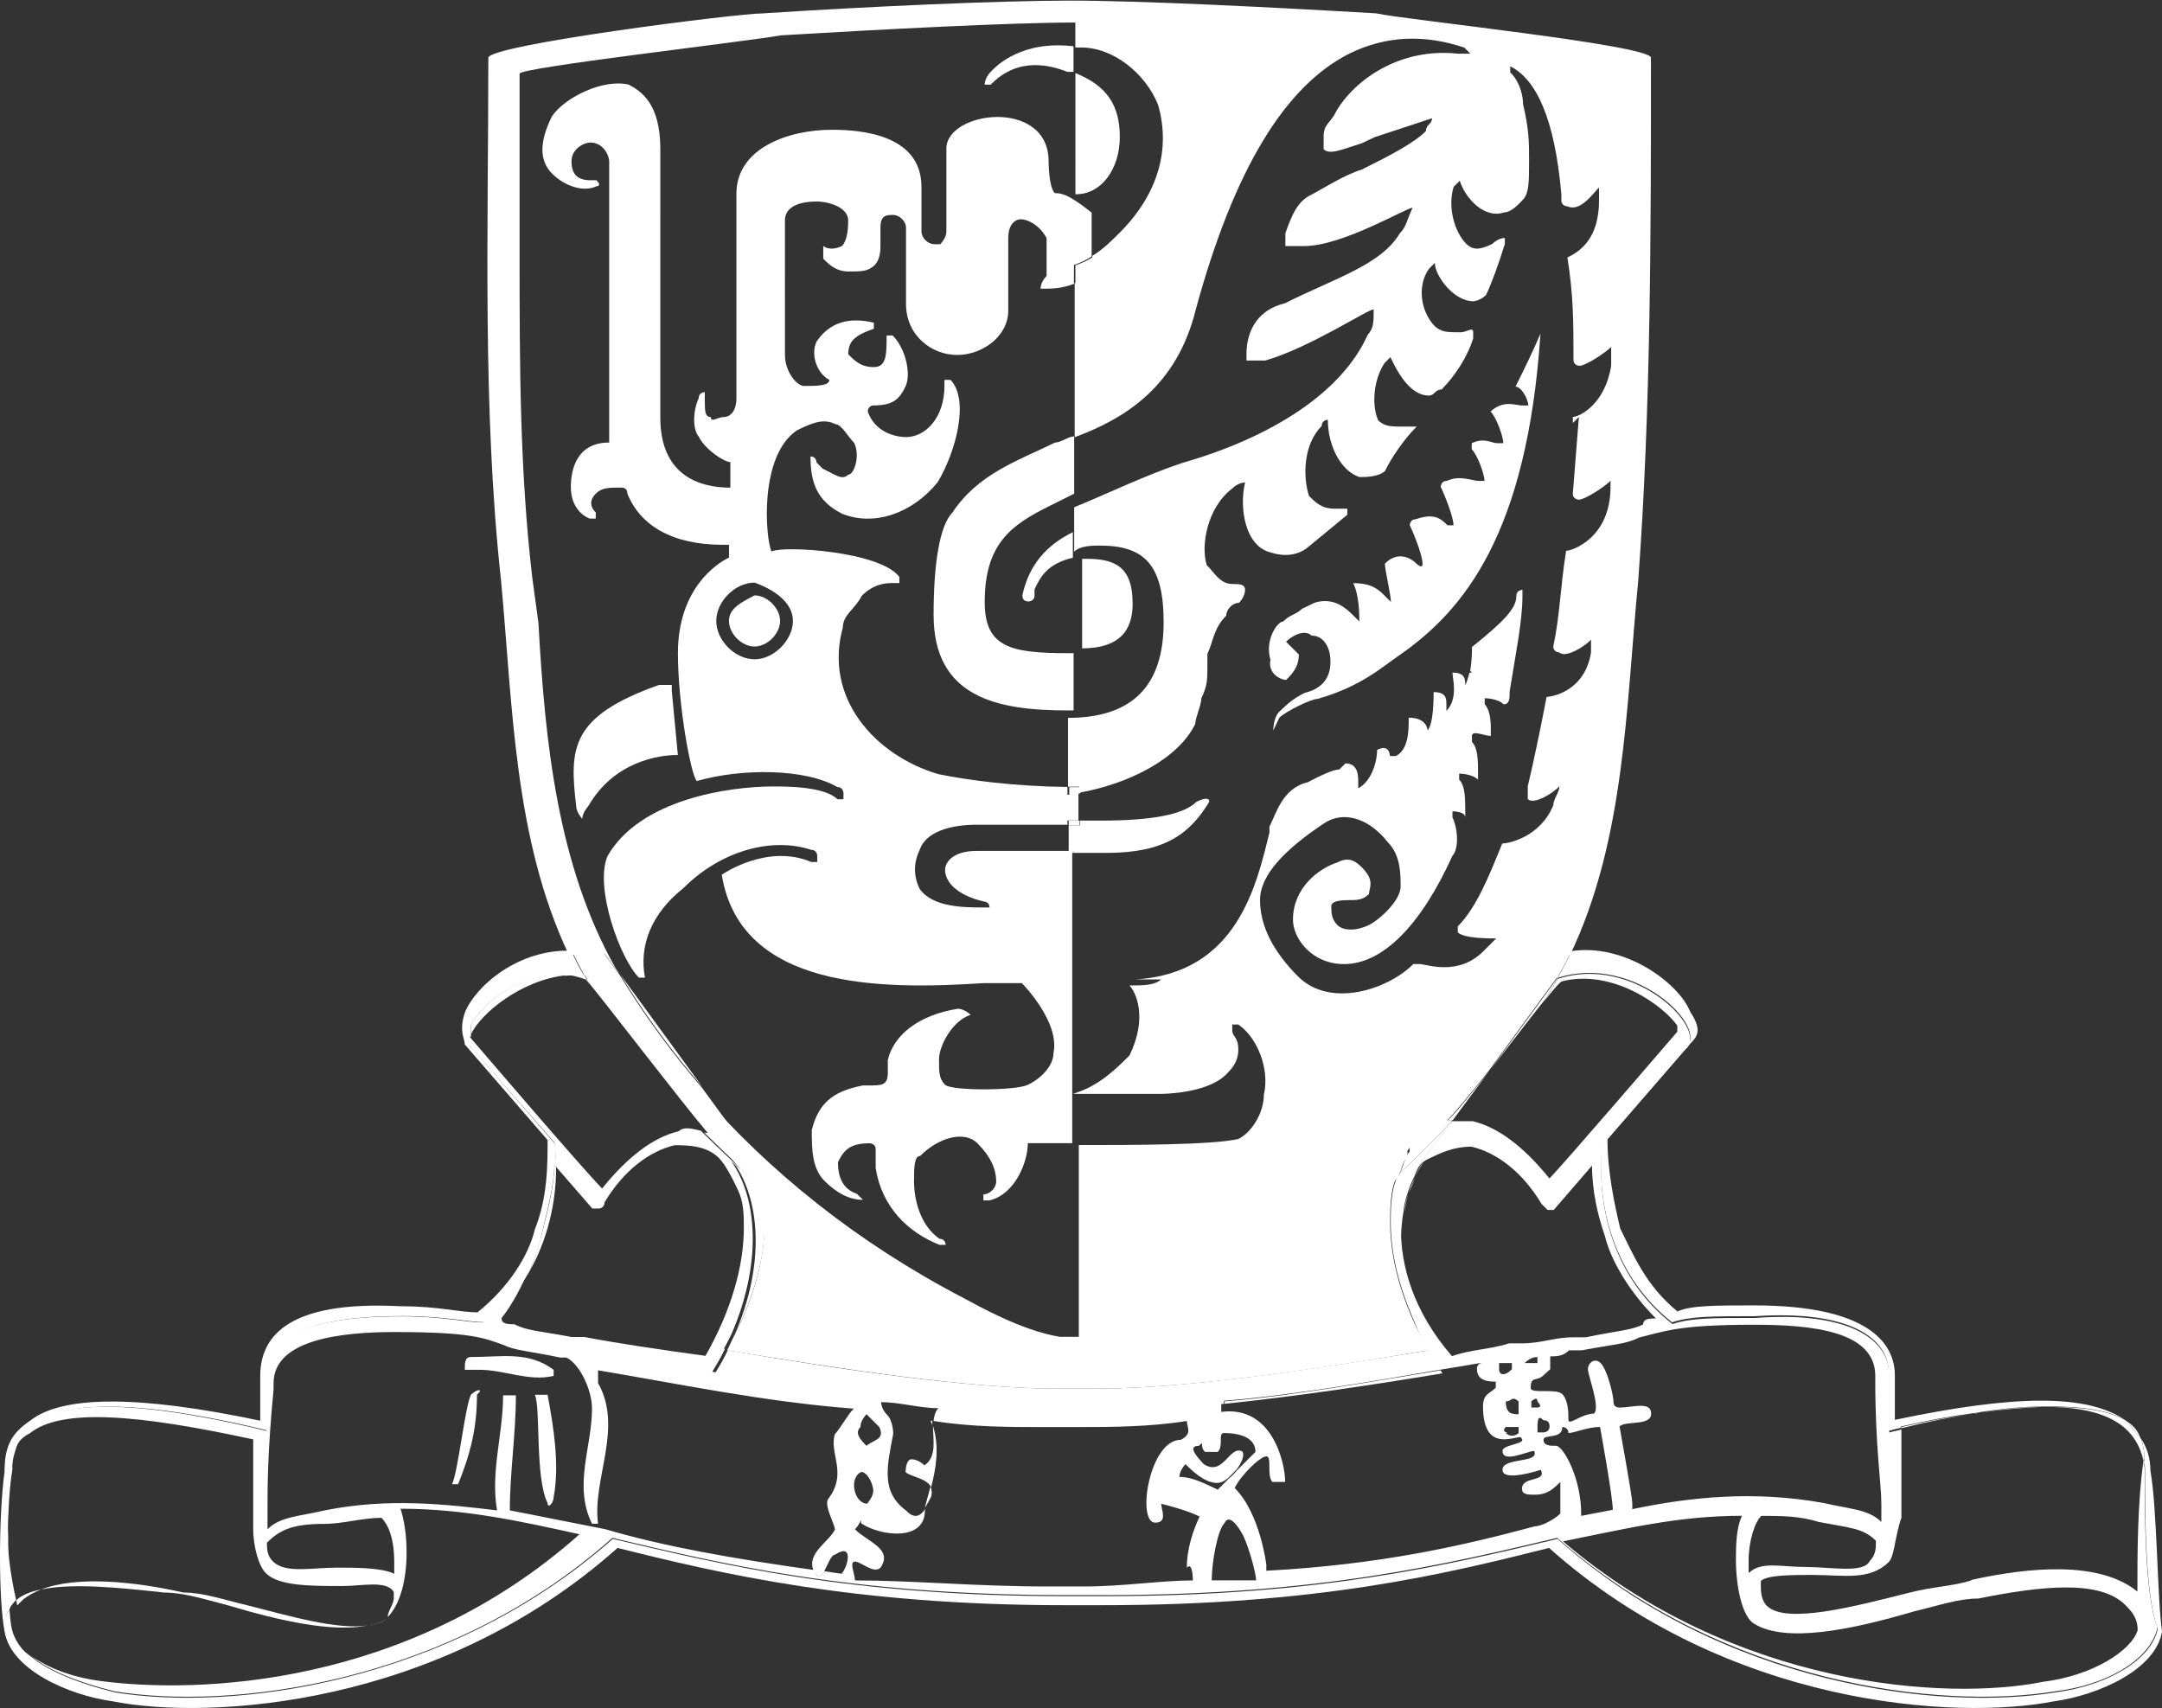 <?xml version="1.0" encoding="UTF-8"?>
<svg id="Layer_2" data-name="Layer 2" xmlns="http://www.w3.org/2000/svg" viewBox="0 0 299.43 236.57">
  <rect x="0" y="0" width="299.43" height="236.57" fill="#333333" stroke="none"/>
  <defs>
    <style>
      .cls-1 {
        fill: #fff;
      }
    </style>
  </defs>
  <g id="background">
    <g>
      <path class="cls-1" d="M194.47,167.87c.17-.93,.34-1.77,.59-2.61-.34,.93-.51,1.77-.59,2.61Z"/>
      <path class="cls-1" d="M169.59,194.42c9.86-1.01,20.49-2.61,30.18-4.22-.08-.17-.17-.25-.25-.42-9.86,1.6-20.49,3.54-29.93,4.3v.34Z"/>
      <path class="cls-1" d="M197.16,161.04l-.34,.34c-.34,.51-.59,1.01-.84,1.6,.34-.67,.67-1.35,1.18-1.94Z"/>
      <path class="cls-1" d="M1.64,225.62c-.17-.76-.25-1.69-.34-2.78-.34,.59-.67,1.26-.67,2.19,.42,1.6,1.69,3.12,3.54,4.47-1.26-1.1-2.19-2.45-2.53-3.88Z"/>
      <path class="cls-1" d="M78.37,135.07c-6.07-.59-11.55,3.79-13.15,6.83v1.35c1.35-2.87,6.91-7.5,13.15-8.18Z"/>
      <path class="cls-1" d="M77.02,161.71l-.25-.34c0,2.61-.84,6.15-1.77,9.7-.42,1.6-.93,3.29-1.69,5.06,2.53-4.47,3.71-9.53,3.71-14.42Z"/>
      <path class="cls-1" d="M1.98,201.08c-.25,.76-.42,1.69-.42,2.7-.51,2.36-.67,5.56-.51,9.11,.08-3.46,.25-6.91,.67-9.44-.08-.76,0-1.6,.25-2.36Z"/>
      <path class="cls-1" d="M263.35,197.63v.17c3.71-.93,7.08-1.6,10.03-2.02-3.12,.42-6.41,1.01-10.03,1.85Z"/>
      <path class="cls-1" d="M101.72,184.9c-.34,.67-.67,1.43-1.01,2.11,15.85,2.61,33.47,5.31,45.87,5.31h5.23c12.39,0,30.1-2.61,46.03-5.31-3.54-6.15-5.31-12.39-5.31-17.71,0-1.77,0-4.38,.84-6.15,.17-.17,.34-.42,.42-.59-8.77,8.01-18.72,14.59-29.51,19.98-3.54,1.77-14.16,5.31-15.93,5.31s-12.39-3.54-15.93-5.31c-9.7-5.31-18.89-11.3-27.06-18.21,.42,1.69,.51,3.63,.51,5.06,.08,4.64-1.35,10.03-4.13,15.51Z"/>
      <path class="cls-1" d="M273.97,195.6c.08,0,.17,0,.34-.08-.08,.08-.17,.08-.34,.08Z"/>
      <path class="cls-1" d="M282.99,194.85c9.7-.08,12.98,3.29,13.91,7.59,0-.17,0-.25,.08-.42,0-1.01-.17-1.94-.42-2.7-.67-.93-1.43-1.77-2.19-2.61-2.28-1.35-6.07-1.94-11.38-1.85Z"/>
      <path class="cls-1" d="M200.54,155.13h.67l5.06-6.83c-2.36,2.95-4.47,5.65-5.73,6.83Z"/>
      <path class="cls-1" d="M167.74,110.79c.17-.17,.25-.34,0,0h0Z"/>
      <path class="cls-1" d="M148.01,114.33v3.54h.67v.25h4.64c7.93,0,11.47-2.61,14.16-7.08q0-.84-1.77,0c-1.77,1.77-6.15,2.61-13.24,2.61h-2.87v.67h-1.6Z"/>
      <path class="cls-1" d="M204.67,92.41l-.25-.25c0,.08,0,.17-.08,.25h.34Z"/>
      <path class="cls-1" d="M155.09,18.97c0-4.38-1.77-7.08-6.15-8.85V26.9c3.54,.08,6.15-3.46,6.15-7.93Z"/>
      <path class="cls-1" d="M156.86,83.55c0-4.38-1.77-6.15-6.15-6.15h-.84v12.39c6.15,0,7-3.54,7-6.24Z"/>
      <path class="cls-1" d="M178.11,94.18c.84-.84,1.77-1.77,1.77-3.54-.84-.84-1.77-1.77-1.77-1.77,.84-.84,2.61-1.77,3.54-.84,1.77,0,2.61,1.77,2.61,3.54,0,.84,0,3.54-3.54,4.38-1.77,.84-2.61,1.77-3.54,2.61-.84,.84-.84,2.61-.84,2.61l.84-1.77c.84-.84,4.38-2.61,5.31-2.61,6.15-1.77,8.85-4.38,11.47-6.15,8.77-6.15,17.54-16.69,19.39-44.43-.93,2.19-2.19,4.81-3.46,7.34,.84,0,1.77,1.77,1.77,2.61h-.84c-.84,0-2.61-.84-4.38,.84,.84,.84,1.77,3.54,1.77,4.38h-.84c-.84,0-1.77-.84-3.54,0v.84c.84,.84,1.77,3.54,1.77,4.38h-.84c-.84,0-2.61-.84-4.38,0-.84,0-.84,.84-.84,.84,.84,1.77,1.77,4.38,1.77,5.31h-.84c-.84-.84-1.77-1.77-4.38-.84-.84,0-.84,.84-.84,.84,.84,1.77,1.77,4.38,1.77,5.31,0,.84-.84,0-.84,0-.84-.84-2.61-1.77-4.38,0,0,.84,.84,4.38,.84,5.31l-.84-.84c-.84-.84-1.77-1.77-4.38-1.77,.84,1.77,.84,4.38,.84,5.31l-.84-.84c-.84-.84-2.61-2.61-5.31-1.77l-1.77,.84c-.84,.84-1.77,.84-2.61,1.77-.84,0-2.61,2.61-1.77,5.31-.42,1.85,1.35,2.78,2.19,2.78Z"/>
      <path class="cls-1" d="M83.76,132.12l2.02,2.78c-.17-.34-.42-.67-.59-.93-7.93-14.16-9.7-30.94-10.62-47.72l-.84-6.15c-1.77-15.01-1.77-30.1-1.77-45.11V10.2c0-.84,30.94-4.38,36.25-5.31,14.16-.84,31.87-1.77,40.72-1.77v3.46h.84c4.38,0,8.85,3.54,10.62,7.93,1.77,6.15,0,12.39-5.31,17.71-1.18,1.18-2.36,2.36-3.79,3.2v2.7c-.76,.42-1.6,.76-2.45,1.1v21.33c7.08-2.61,14.16-7.08,16.78-17.71,5.31-19.48,12.39-30.94,21.25-35.41,5.31-2.61,10.62-2.61,15.93-.84l.84,.84h-1.77c-7.93-.84-14.16,3.54-16.78,7.93-.84,1.77-1.77,1.77-1.77,3.54v1.77c.84,.84,2.61,0,5.31-.84l1.77-.84,7.93-2.61c0,.84-.84,.84-.84,1.77-1.77,1.77-5.31,3.54-8.85,5.31-2.61,.84-5.31,2.61-7.08,3.54-1.77,.84-2.61,2.61-3.54,5.31v1.77h2.61c5.31,0,14.16-5.31,15.01-5.31-.84,1.77-.84,2.61-1.77,3.54-2.61,4.38-8.85,6.15-15.93,9.7-3.54,.84-5.31,3.54-5.31,7.08v.84h2.61c6.15-1.77,14.16-7.08,15.01-7.08,0,1.77,0,2.61-.84,3.54-3.54,7.93-13.24,14.16-25.63,17.71-5.31,1.77-10.62,4.38-15.01,6.15v6.15c.84-.84,2.61-.84,3.54-.84,6.15,0,8.85,2.61,8.85,10.62,0,8.85-4.38,13.24-13.24,13.24v9.53h1.52v.84c6.66-1.18,13.66-4.55,16.1-9.53,0-.84,.84-2.61,.84-3.54,.84-1.77,.84-2.61,.84-4.38v-1.77c.84-1.77,.84-3.54,2.61-5.31,0-.84,.84-1.77,1.77-1.77,.84-.84,.84-1.77,.84-1.77,0-.84-.84-.84-1.77-.84-1.77,0-2.61-1.77-3.54-2.61-.84-2.61,0-7.93,3.54-10.62,.84-.84,1.77-.84,1.77-.84-.84,3.54,0,8.85,3.54,9.7,2.61,.84,4.38,0,5.31-.84l5.31-4.38v-.84h-1.77c-1.77,0-2.61-.84-3.54-1.77-.84-2.61-.84-7.08,1.77-9.7,0-.84,.84-.84,.84-.84,0,3.54,1.77,7.08,4.38,7.93,.84,0,2.61,0,3.54-.84,.84-1.77,2.61-4.38,4.38-6.15h-1.77c-1.77,0-2.61,0-3.54-.84-.84-1.77-.84-5.31,.84-7.93l.84-.84c.84,1.77,2.61,5.31,5.31,5.31,.84,0,.84-.84,1.77-.84,1.77-1.77,3.54-4.38,4.38-7.08v-.84c0-.84-.84,0-1.77,0-1.77,0-2.61,0-3.54-.84-1.77-1.77-2.61-5.31-.84-7.93l.84-.84c0,1.77,2.61,5.31,5.31,5.31,0,0,.84,0,1.77-.84,.84-1.77,1.77-4.38,2.61-7.08v-.84q-.84,0-1.77,.84c-1.77,.84-2.61,.84-3.54,0-1.77-1.77-2.61-5.31-1.77-7.93l.84-.84c.84,2.61,3.54,5.31,6.15,4.38,.84,0,1.77-.84,2.61-1.77,.84-.84,.84-2.61,.84-5.31s0-4.38-.84-7.93c0-1.77-.84-3.54-1.77-4.38v-.84c3.54,1.77,6.15,7.08,7.08,17.71v.84c0,.84,.84,.84,.84,.84,1.77,.84,3.54-1.77,4.38-2.61v1.77c0,5.31-2.61,7.08-4.38,7.93,.84,5.31,.84,8.85,.84,14.16,0,.84,.84,.84,.84,.84,.84,0,3.54-1.77,4.38-2.61v2.61c-.84,5.31-4.38,7.08-5.31,7.08v.84l.84-.84-.84,10.62c0,.84,.84,.84,.84,.84,.84,0,3.54-1.77,4.38-2.61v.84c0,7.08-5.31,8.85-6.15,8.85-.84,5.31-.84,8.85-1.77,13.24,0,.84,.84,.84,.84,.84,.84,.84,3.54-.84,4.38-1.77v1.77c-.84,5.31-5.31,6.15-6.15,6.15-.84,4.38-1.77,8.85-2.61,12.39v1.77c.84,.84,3.54-.84,4.38-1.77,0,.84-.84,1.77-.84,2.61-1.77,4.38-6.15,5.31-7.08,5.31-1.77,4.38-3.54,8.85-6.15,11.47v.84c.84,.84,4.38,.84,5.31,.84l-1.77,1.77c-3.54,3.54-7.93,1.77-8.85,1.77h-.84c-3.54,3.54-11.47,6.15-15.93,1.77-3.54-3.54-5.31-7.08-5.31-10.62s3.54-7.08,8.85-10.62c2.61-1.77,6.15-.84,8.85,2.61,1.77,1.77,1.77,4.38,1.77,6.15s-2.61,4.38-4.38,5.31c-1.77,.84-3.54,.84-4.38,0s-.84-1.77-.84-2.61,1.77-.84,2.61-.84,1.77,0,2.61-.84c0-.84,.84-1.77-.84-3.54-.84-.84-1.77-1.77-3.54-.84-2.61,.84-6.15,3.54-6.15,7.93,0,2.61,2.61,6.15,7.08,6.15,5.31,0,10.62-5.31,15.01-15.01,.84-.84,.84-3.54,0-5.31v-.84s1.77,0,1.77,.84v-.84c0-1.77,0-3.54-.84-4.38v-.84s1.77,0,2.61,.84v-.84c0-1.77,0-3.54-.84-4.38v-.84c0-.84,1.77,0,2.61,0v-.84c0-.84,0-2.61-.84-3.54v-.84s1.77,0,2.61,.84c.84,0,.84-.84,.84-1.77,.84-5.31,1.77-9.7,1.77-13.24v-.84s-.84,0-.84,.84c0,1.77-1.77,3.54-6.15,7.08,0,.59,0,1.94-.25,3.29,.08,.08,.25,.25,.25,.25h-.34c-.17,.59-.34,1.26-.59,1.77,0-.84,0-1.77-1.77-1.77,0,.84,.84,3.54-.84,5.31v-.84c0-.84,0-1.77-1.77-1.77,0,.84,0,4.38-.84,5.31,0,0,0-1.77-2.61-1.77,0,1.77,0,4.38-1.77,5.31h-.84s0-1.77-1.77-.84c0,1.77-.84,4.38-2.61,5.31v-.84c0-.84,0-2.61-1.77-2.61l-.84,.84c-.84,0-2.61,.84-4.38,1.77-3.54,.84-4.38,4.38-5.31,6.15v.84c-1.77,7.08-4.38,19.48-18.55,20.32h3.54c-.84,.84-2.61,.84-4.38,.84h0c.84,.84,2.61,4.38,0,9.7-1.69,1.69-4.13,4.13-7.34,5.14-.17,.08-.34,.17-.59,.17h12.39s6.15,0,8.85-2.61c.84-.84,1.77-1.77,1.77-3.54s-.84-1.77-.84-2.61v-.84h.84c2.61,1.77,4.38,6.15,3.54,9.7,0,2.61-1.77,5.31-3.54,6.15-3.54,.84-15.01,.84-22.09,.84v26.56h-2.61c-5.31-.84-11.47-4.38-13.24-5.31-14.92-7.76-27.06-17.62-36.59-28.58l5.99,8.18v.84c.84,.84,1.77,1.77,1.77,3.54,.17,.34,.34,.76,.42,1.1,8.18,6.91,17.37,12.98,27.06,18.21,3.54,1.77,14.16,5.31,15.93,5.31s12.39-3.54,15.93-5.31c10.88-5.4,20.74-11.97,29.51-19.98,.51-.93,.59-2.19,1.35-2.95v-.84l19.48-26.56h.84c.67-.25,1.43-.42,2.19-.51,7.67-16.02,7.76-34.65,9.44-51.77,1.77-23.86,1.77-48.65,1.77-72.51,0-1.77-34.48-5.31-38.02-6.15-14.16-.84-32.71-1.77-42.49-1.77s-28.33,.84-42.49,1.77c-3.54,0-38.02,4.38-38.02,6.15,0,23.86-.84,48.65,1.77,72.51,1.6,17.12,1.77,35.66,9.36,51.68,1.26,.08,2.53,.25,3.79,.59l1.18-.59ZM195.39,27.82h0Z"/>
      <path class="cls-1" d="M149.61,109.86v-.84h-1.52v1.1c.42-.08,1.01-.17,1.52-.25Z"/>
      <path class="cls-1" d="M148.94,39.37c.84-.34,1.69-.67,2.45-1.1v-2.7c-.76,.51-1.52,.84-2.45,1.18v2.61Z"/>
      <path class="cls-1" d="M148.01,117.87v.25h.67v-.25h-.67Z"/>
      <rect class="cls-1" x="148.01" y="113.65" width="1.52" height=".67"/>
      <path class="cls-1" d="M141.6,82.46q0,.84,.84,.84s.84,0,.84-.84v-.84c.84-1.77,1.77-3.54,5.31-4.38v-3.54c-3.46,1.69-6.07,4.38-7,8.77Z"/>
      <path class="cls-1" d="M100.96,86c0,1.77,1.77,3.54,3.54,3.54s3.54-1.77,3.54-3.54-1.77-3.54-3.54-3.54c-1.77,.93-3.54,1.77-3.54,3.54Z"/>
      <path class="cls-1" d="M131.91,70.99c-1.77,1.77-2.61,7.08-2.61,14.16,0,11.47,8.85,13.24,18.55,13.24h.84v-7.93h-.84c-7.93,0-11.47-.84-11.47-7.08,0-7.93,3.54-10.62,8.85-13.24l3.54-1.77v-7.93c-.84,0-1.77,.84-2.61,.84-5.4,2.61-10.71,4.38-14.25,9.7Z"/>
      <path class="cls-1" d="M93.88,104.55h0l-.84-8.85v-.84h-1.77c-12.39,4.38-12.39,8.85-11.47,16.78,0,.84,.84,1.77,.84,1.77,0-.84,.84-1.77,.84-1.77,3.54-6.15,9.7-7.08,12.39-7.08Z"/>
      <path class="cls-1" d="M146.07,26.73c-.84-.84-.84-4.38-.84-4.38,0-4.38-3.54-6.15-7.08-6.15s-7.08,1.77-7.08,4.38v11.47q0,.84-.84,1.77h-.84c-.84,0-1.77-.84-1.77-1.77v-6.15c0-7.08-7.93-7.93-12.39-7.93-6.15,0-13.24,2.61-13.24,8.85v28.33c0,1.77-.84,2.61-1.77,2.61-.84,0-1.77,.84-1.77,0-.84,0-.84-.84-.84-2.61v-.84s-.84,0-.84,.84c-.84,1.77-.84,4.38,0,5.31,.84,1.77,3.54,3.54,4.38,3.54v3.54c-4.38,0-9.7-1.77-9.7-9.7V20.57c0-6.15-2.61-7.93-4.38-8.85-3.54-.84-8.85,1.77-10.62,4.38-1.77,3.54-1.77,6.15,0,7.93s4.38,2.61,6.15,1.77c0,0,.84,0,0-.84h-.84c-1.77,0-2.61-.84-2.61-2.61s1.77-2.61,2.61-2.61c1.77,0,2.61,1.77,2.61,2.61V61.29c-4.38,0-5.31,3.54-5.31,6.15,0,3.54,2.61,4.38,2.61,4.38h.84v-.84c-.84-.84-.84-1.77,0-2.61s1.77-.84,3.54-.84q.84,0,.84,.84c1.77,4.38,6.15,7.08,13.24,7.08h.84v1.77c-1.77,.84-7.08,4.38-7.08,13.24,0,7.08,1.77,16.78,2.61,17.71,6.15-1.77,15.01-1.77,19.48,.84,.84,0,.84,.84,.84,.84v.84h-.84c-1.77-1.77-7.08-1.77-8.85-1.77-6.15,0-18.55,1.77-23.02,9.7-1.77,4.38,1.77,14.16,4.38,16.78h.84c-.84-4.38,.84-8.85,5.31-12.39,5.31-5.31,12.39-7.08,17.71-5.31,.84,0,.84,.84,.84,.84v.84h-.84c-6.15-2.61-12.39,1.77-12.39,1.77,2.61,15.93,22.09,15.93,36.25,15.01h5.31s5.31,5.31,4.38,9.7c0,1.77-1.77,3.54-3.54,4.38-1.77,.84-10.62,.84-11.47,0s-.84-1.77-.84-3.54,1.77-5.31,4.38-6.15c0,0-.84-.84-1.77-.84-5.31,.84-8.85,3.54-9.7,7.08v1.77c0,1.77-.84,1.77-2.61,1.77h-.84c-4.38,.84-6.15,2.61-7.08,6.15,0,2.61,0,5.31,1.77,7.08,1.77,1.77,3.54,2.61,5.31,2.61l-.84-.84c-2.61-.84-2.61-3.54-2.61-4.38,.84-1.77,1.77-2.61,4.38-2.61,0,0,.84,0,.84,.84v2.61c.84,5.31,4.38,8.85,8.85,10.62h.84s0-.84-.84-.84c-2.61-1.77-3.54-5.31-3.54-7.93,0-1.77,0-3.54,.84-3.54,2.61-2.61,6.15-3.54,7.93-1.77s2.61,3.54,2.61,5.31c0,.84-.84,1.77-1.77,1.77v.84h.84c3.54-.84,5.31-5.31,5.31-7.93h6.15v-40.47h-.67s-12.56,0-12.56,0c-3.54,0-4.38,1.77-4.38,2.61,0,1.77,1.77,3.54,5.31,4.38,0,0,.84,0,.84,.84h-.84c-2.61,0-7.08,0-8.85-2.61-.84-1.77-.84-3.54,0-5.31,.84-2.61,4.38-3.54,7.93-3.54h12.56v-.59h1.52v-3.79c-.51,.08-1.01,.17-1.52,.25v-1.1c-7.34-.08-13.74-.93-17.87-1.77-8.85-2.61-15.93-10.62-13.24-20.32,0-1.77,1.77-2.61,2.61-4.38,1.77-1.77,3.54-1.77,4.38-1.77h.84v-.84c-2.61-3.54-15.93-4.38-17.71-3.54-.84-1.77-1.77-13.24,3.54-16.78,1.77-.84,3.54-1.77,5.31-.84,.84,0,1.77,1.77,2.61,2.61,.84,1.77,0,4.38-.84,4.38-.84,.84-1.77,0-3.54-.84l-.84-.84s0-.84-.84-.84c0,3.54,.84,6.15,4.38,7.93,4.38,1.77,9.7,0,13.24-4.38,2.61-4.38,4.38-11.47,1.77-14.16h-.84v.84c0,4.38-2.61,7.08-5.31,7.08-1.77,0-4.38-.84-5.31-3.54,0,0,0-.84,.84-.84,2.61,0,3.54-.84,4.38-2.61,.84-1.77,0-5.31-1.77-7.08h-.84c0,2.61,0,4.38-1.77,4.38s-2.61-.84-3.54-1.77c0-1.77,.84-2.61,3.54-3.54v-.84c-3.54-.84-6.15,0-7.93,2.61-.84,1.77,0,4.38,1.77,5.31,0,.84-1.77,.84-3.54,.84-.84,0-2.61-1.77-2.61-4.38V30.52c0-1.77,1.77-2.61,4.38-2.61,1.77,0,4.38,.84,4.38,2.61q0,2.61-.84,3.54c-1.77,.84-2.61,0-2.61,0v1.77c.84,.84,1.77,1.77,3.54,1.77s2.61,0,3.54-.84q.84-.84,.84-2.61v-2.61c0-1.77,.84-1.77,1.77-1.77,.84,0,1.77,.84,1.77,1.77v10.54c0,4.38,3.54,7.08,7.08,7.08s7.08-2.61,7.08-6.15v-10.03c0-1.77,.84-2.61,1.77-2.61s2.61,.84,3.54,2.61v5.23c-.84,.84-.84,1.77-.84,1.77h.84c1.52,0,2.7-.25,3.79-.67v-2.61c.93-.34,1.69-.67,2.45-1.18v-6.07c-3.37-2.7-4.3-2.7-5.14-2.7Zm-36.25,59.27c0,2.61-2.61,5.31-5.31,5.31s-5.31-2.61-5.31-5.31,2.61-5.31,5.31-5.31c2.61,.93,5.31,2.7,5.31,5.31Z"/>
      <path class="cls-1" d="M147.84,9.95h.84v-3.54c-7.08-.84-10.62,2.61-11.47,3.54-.84,.84-.84,1.77-.84,1.77h.84c2.61-2.7,6.15-3.54,10.62-1.77Z"/>
      <path class="cls-1" d="M101.64,161.04c3.71,5.23,4.3,14.25,.08,23.86,2.78-5.48,4.22-10.88,4.22-15.6,0-1.43,0-3.46-.51-5.06-1.18-1.01-2.36-2.02-3.46-3.04l.59,.76-.93-.93Z"/>
      <path class="cls-1" d="M233.42,145.1l-11.55,13.24c-.84,8.85,1.77,18.55,9.7,24.79,2.61-.84,5.31-.84,11.47-.84,12.39-.84,18.55,2.61,18.55,7.93v7.93c.59-.17,1.1-.25,1.69-.42v-.17c3.63-.84,6.91-1.43,10.03-1.85,.25,0,.42-.08,.67-.08,.08,0,.17,0,.34-.08,3.37-.51,6.24-.76,8.68-.76,5.23-.08,9.02,.51,11.3,1.85-5.31-3.54-15.01-3.54-31.87,0v-6.15c0-4.38-3.54-9.7-19.48-9.7-5.31,0-8.85,0-10.62,.84-4.38-3.54-6.15-7.93-7.93-11.47-.84-3.54-1.77-7.93-1.77-12.39l11.47-13.24c.84-.84,1.77-1.77,0-4.38-1.6-4.05-9.11-9.53-16.44-8.43-.59,1.26-1.26,2.53-1.94,3.71,10.71-3.46,21.25,7.08,17.71,9.7Z"/>
      <path class="cls-1" d="M294.29,196.7c.84,.84,1.6,1.6,2.19,2.61-.34-1.18-1.1-2.02-2.19-2.61Z"/>
      <path class="cls-1" d="M297.83,203.78c0-1.94-.51-3.29-1.26-4.47,.25,.76,.42,1.69,.42,2.7,0,.17,0,.25-.08,.42,.08,.34,.17,.67,.17,1.01,0,6.15,0,17.71,1.77,22.09-.84,4.38-7.08,7.93-14.16,8.85-15.93,2.61-46.03-.84-68.97-21.25-15.01,3.54-32.71,7.93-62.81,7.93h-5.23c-30.1,0-47.72-4.38-62.81-7.93-23.02,20.32-53.03,23.86-68.97,21.25-4.72-1.18-9.02-2.78-11.64-4.97-1.85-1.35-3.12-2.87-3.54-4.47,0-.93,.25-1.69,.67-2.19-.25-2.7-.34-6.32-.25-9.86-.17-3.54,0-6.74,.51-9.11,0-1.01,.17-1.94,.42-2.7,1.52-5.73,9.27-9.19,35.07-2.95v-7.93c.84-5.31,6.15-7.93,18.55-7.93,6.15,0,8.85,.84,11.47,.84,2.61-2.02,4.64-4.38,6.15-7,.76-1.77,1.35-3.46,1.69-5.06,.84-3.54,1.77-7.08,1.77-9.7l.25,.34c0-1.1-.08-2.19-.17-3.29l-11.47-13.24c-.42-.25-.51-.84-.34-1.43h0c.08-.17,.08-.34,.17-.42v-1.35c1.52-3.04,7.08-7.42,13.15-6.83,.84-.08,1.69-.08,2.53,0-.67-1.18-1.26-2.28-1.77-3.46-7.25-.25-13.24,4.81-14.75,8.6-.84,2.61,0,3.54,0,4.38l11.47,13.24c0,3.54,0,7.93-1.77,12.39-.84,3.54-3.54,7.93-7.93,11.47-2.61,0-5.31-.84-10.62-.84-15.93-.84-19.48,4.38-19.48,9.7v6.15c-16.78-3.54-27.4-3.54-31.87,0-2.61,1.77-3.54,3.54-3.54,7.08-.84,6.15-.84,17.71,0,22.09,.84,5.31,8.85,8.85,15.01,9.7,13.24,2.61,45.11,.84,69.89-21.25,14.16,3.54,32.71,7.93,61.89,7.93h5.23c30.1,0,47.72-4.38,61.89-7.93,24.79,22.09,56.57,23.86,69.89,21.25,6.15-.84,14.16-4.38,15.01-9.7-.67-4.47-.67-16.86-1.6-22.17Z"/>
      <path class="cls-1" d="M192.61,169.3c0,5.31,1.77,11.47,5.31,17.71-15.93,2.61-33.64,5.31-46.03,5.31h-5.23c-12.31,0-30.02-2.61-45.87-5.31-.51,1.1-1.1,2.11-1.77,3.2,15.93,2.61,34.48,5.31,47.72,5.31h5.23c5.23,0,11.21-.42,17.54-1.1v-.42c9.44-.76,20.07-2.61,29.93-4.3-4.72-7.93-6.15-15.77-5.06-21.92,.08-.84,.25-1.69,.59-2.61,.25-.84,.59-1.6,.93-2.28,.25-.59,.42-1.18,.84-1.6l-.51,.51,4.81-6.49c-2.28,2.45-4.64,4.81-7.08,7.08-.08,.25-.25,.42-.42,.59-.93,1.94-.93,4.55-.93,6.32Z"/>
      <path class="cls-1" d="M214.7,132.12l-19.48,26.56v.84c-.67,.67-.84,2.02-1.35,2.95,2.45-2.28,4.81-4.64,7.08-7.08l.17-.25h-.67c1.18-1.18,3.37-3.88,5.73-6.83l9.44-12.9h.08c.67-1.18,1.35-2.45,1.94-3.71-.76,.08-1.43,.25-2.19,.51h-.76v-.08Z"/>
      <path class="cls-1" d="M83.01,135.41l18.89,25.8c1.18,1.01,2.28,2.11,3.46,3.04-.08-.42-.25-.76-.42-1.1,0-1.77-.84-2.61-1.77-3.54v-.84l-5.99-8.18c-4.3-4.97-8.09-10.2-11.38-15.6l-2.02-2.78h-.84c-1.26-.42-2.53-.59-3.79-.59,.59,1.18,1.18,2.36,1.77,3.46,.76,0,1.43,.08,2.11,.34Z"/>
      <path class="cls-1" d="M97.25,150.5l-11.38-15.6c3.29,5.4,7.08,10.62,11.38,15.6Z"/>
      <path class="cls-1" d="M128.03,202.94c-.84-.84-1.77-.84-1.77-.84-.84,0-.84,1.77-.84,1.77,.67,.67,2.95,.84,3.54,2.11,.67-2.61,1.18-5.56,.25-8.52,0,1.85,.59,4.3-1.18,5.48Z"/>
      <path class="cls-1" d="M34.27,222.33c-3.54-.84-6.15-1.77-8.85-1.77-6.74-1.52-14.75-2.36-19.73-.42,4.38-.93,10.96-.25,17.03,.42,2.61,0,5.31,.84,8.85,1.77,7.34,2.19,14.59,3.79,19.39,2.78-4.22,.67-11.04-1.35-16.69-2.78Z"/>
      <path class="cls-1" d="M113.02,217.95c.42,.76,.76,.34,1.18-.34-.51-.08-.93-.17-1.43-.17,0,.17,.08,.34,.25,.51Z"/>
      <path class="cls-1" d="M1.05,212.89c-.08,3.54,0,7.17,.25,9.86,.25-.42,.59-.76,.93-1.18-.67-2.95-1.1-5.9-1.18-8.68Z"/>
      <path class="cls-1" d="M65.22,193.16c-.84,1.77-1.77,10.62-2.61,12.39h.84c1.77-4.38,2.61-7.93,2.61-12.39,.93-.84,.08-.84-.84,0Z"/>
      <path class="cls-1" d="M51.05,225.11c1.1-.17,2.02-.51,2.7-1.01h0c-.76,.51-1.69,.84-2.7,1.01Z"/>
      <path class="cls-1" d="M171.45,203.7l-1.18,1.18c.42-.34,.84-.76,1.18-1.18Z"/>
      <path class="cls-1" d="M128.87,205.89c-.25,1.01-.59,2.02-.76,2.95,.25-.42,.51-.93,.84-1.52,.17-.59,.08-1.1-.08-1.43Z"/>
      <path class="cls-1" d="M129.12,197.37v-.59h-.25c.08,.17,.17,.34,.25,.59Z"/>
      <path class="cls-1" d="M74.07,193.16c.84,1.77,0,11.47,1.77,15.01,0,.84,.84,0,.84-.84,.84-4.38,0-9.7-.84-14.16h-1.77Z"/>
      <path class="cls-1" d="M76.68,190.55v-.84c-3.54-2.61-7.08-1.77-11.47-1.77-.84,0-.84,.84-.84,1.77h1.77c3.54-.08,7.08,1.69,10.54,.84Z"/>
      <path class="cls-1" d="M273.38,195.77c.25,0,.42-.08,.67-.08-.25,0-.51,0-.67,.08Z"/>
      <path class="cls-1" d="M2.23,221.66c.08,.25,.08,.51,.17,.67l.84-.84c.67-.51,1.52-1.01,2.45-1.35-1.35,.25-2.45,.67-3.29,1.35,0,.08-.08,.08-.17,.17Z"/>
      <path class="cls-1" d="M274.31,195.6c3.2-.42,6.15-.67,8.68-.76-2.45,0-5.31,.25-8.68,.76Z"/>
      <path class="cls-1" d="M273.04,218.87c-2.61,.84-5.31,.84-8.85,1.77-7.08,1.77-16.78,4.38-19.48,1.77q-.84-.84-.84-2.61v-.84c.84-.84,4.38-.84,7.08-.84,4.38,0,7.93,.84,10.62-1.77,.84-.84,.84-3.54,1.77-6.15v-12.23c-.51,.17-1.1,.25-1.69,.42v-7.93c0-5.31-6.15-8.85-18.55-7.93-6.15,0-8.85,0-11.47,.84-7.93-6.15-10.62-15.93-9.7-24.79l11.47-13.24c3.54-2.61-7-13.24-17.62-9.78-.08,.08-.08,.17-.17,.25-.59,1.01-1.18,1.94-1.77,2.87,1.35-1.69,2.28-2.78,2.53-2.78,7.08-1.77,14.16,3.54,15.93,6.15v.84s-15.93,18.55-17.71,20.32c-3.54-4.38-7.08-7.08-10.62-7.93h-2.87l-.25,.25-4.81,6.49,.51-.51c.25-.34,.59-.67,1.1-.93,1.77-.84,3.54-1.77,6.15-1.77,3.54,.84,7.08,3.54,9.7,7.93l.84,.84h.84l5.31-6.15c0,3.54,.84,7.08,1.77,9.7,.84,3.54,3.54,7.93,7.08,11.47-.84,0-1.77,0-1.77,.84-1.77,.84-3.54,.84-7.93,1.77h-1.77c-2.61,0-4.38,.84-7.08,.84h-1.77c-2.61,.84-5.31,.84-7.93,1.77-5.31-6.15-7.08-12.39-7.08-17.71,0-.76,0-1.52,.08-2.28-1.1,6.15,.34,14,5.06,21.92,2.02-.34,4.13-.67,6.07-1.01h0c-.25,.08-.67,.25-.67,.84,0,1.77,1.77,1.77,2.61,1.77v.84c-.84,.84-1.77,.84-1.77,2.61,0,7.08,5.31,3.54,5.31,4.38,.84,.84-2.61,.84-2.61,1.77,0,1.77,3.54,0,4.38,0,.84,1.77-4.38,.84-4.38,2.61s5.31,0,5.31,0c.84,1.77-2.61,.84-2.61,2.61,0,.84,.84,.84,1.77,.84,1.77,0,2.61-.84,3.54-1.77v4.38c-.84,.84-2.61,1.77-3.54,1.77-9.7,2.61-21.25,5.31-37.18,6.15v-.84s-.84-7.08-4.38-10.62c.84-1.77,3.54-4.38,4.38-4.38s0,2.61,.84,3.54h1.77c0-2.61-1.77-10.62-8.85-9.7v-1.35c-6.32,.67-12.39,1.1-17.54,1.1h-5.23c-13.24,0-31.87-2.61-47.72-5.31,.67-1.1,1.26-2.11,1.77-3.2h-.17c.42-.67,.76-1.43,1.1-2.11,4.13-9.61,3.63-18.63-.08-23.86l.84,.84-.59-.76c-1.52-1.43-3.04-2.87-4.47-4.3-.93-.17-2.28-.67-3.04,.08-3.54,.84-7.08,3.54-10.62,7.93-2.61-2.61-18.55-21.25-18.55-21.25h-.17c-.17,.67-.17,1.18,.34,1.43l11.8,13.49c.08,1.1,.17,2.19,.17,3.29l5.06,5.82h.84s.84,0,.84-.84c2.61-4.38,6.15-7.08,9.7-7.93,1.77,0,4.38,0,6.15,1.77,.84,.84,1.77,2.61,2.61,4.38,.84,1.77,.84,3.54,.84,5.31,0,5.31-1.77,11.47-5.31,17.71-6.15-.84-12.39-1.77-16.78-2.61h-1.77c-4.38-.84-6.15-.84-7.93-1.77-.84,0-1.77,0-1.77-.84,1.52-1.94,2.7-4.22,3.63-6.41-1.52,2.61-3.54,4.97-6.15,7-2.61,0-5.31-.84-11.47-.84-12.39,0-17.71,2.61-18.55,7.93v7.93c-25.8-6.24-33.64-2.87-35.07,2.95,.42-1.18,1.18-2.11,2.28-2.61,4.38-3.54,15.01-2.61,30.94,.84v12.39c0,2.61,.84,5.31,1.77,6.15,1.77,1.77,6.15,1.77,10.62,1.77,2.61,0,6.15-.84,7.08,.84v.84c0,.84-.84,1.77-.84,2.61,1.77-1.77,2.61-5.31,2.61-8.85,0-.84,0-3.54-.84-6.15,8.85,0,16.78,1.77,24.79,3.54-23.86,21.25-53.03,22.09-66.35,20.32-3.96-.51-7.34-1.85-9.7-3.54,2.61,2.19,6.91,3.79,11.64,4.97,15.93,2.61,46.03-.84,68.97-21.25,15.01,3.54,32.71,7.93,62.81,7.93h5.23c30.1,0,47.72-4.38,62.81-7.93,23.02,20.32,53.03,23.86,68.97,21.25,7.08-.84,13.24-4.38,14.16-8.85-1.77-4.38-1.77-15.93-1.77-22.09-.08-.34-.08-.67-.17-1.01-.84,6.07-.84,12.98-.84,18.13-5.31-4.3-15.01-3.37-23.02-1.6Zm-106.99-18.63c.84-.84,0,0,.84,.84h1.77c.84-.84,0-2.61,.84-2.61,2.61,0,4.38,.84,4.38,2.61l-2.53,2.53c-.34,.42-.76,.84-1.18,1.18l-1.52,1.52c-1.77-.84-3.54-1.77-5.31-1.77,0,0,0-.84,.84-1.77,.84,.84,2.61,2.61,4.38,2.61,.51,0,1.01-.25,1.52-.67l1.18-1.18c.76-1.01,1.18-2.11,.76-2.53-1.77-.84-2.61,3.54-5.31,1.77-.67-.76-2.45-2.53-.67-2.53Zm-46.88-2.61q0-.84,.84-1.77l1.77,1.77c.84,1.77-.84,1.77-1.77,2.61-.84-.84-1.69-1.77-.84-2.61Zm1.77,8.85c0,.84-.84,1.77-.84,1.77-1.77,0-2.61-3.54-.84-4.38,.84-.08,1.69,1.69,1.69,2.61Zm-66.35,11.47c-1.77-.84-5.31-.84-7.93-.84-3.54,0-7.08,.84-8.85-.84-.84-.84-.84-1.77-.84-2.61,1.77-1.77,3.54-2.61,7.93-2.61,2.61,0,5.31-.84,7.93-.84,.84,.84,1.77,2.61,1.77,6.15v1.6Zm61.97,0c-.84-.08-1.6-.25-2.36-.34-.42,.67-.76,1.1-1.18,.34l-.25-.51c-11.47-1.6-20.91-3.29-28.92-5.65-4.38-.84-8.85-1.77-13.24-2.61,0-5.31,.84-10.62,.84-15.93h-1.77c0,5.31-1.77,10.62-.84,15.93-7.08-.84-15.01-1.77-23.86,0-3.54,.84-6.15,.84-7.93,2.61v-2.61c0-3.54,0-7.93,.84-16.78v-.84c0-6.15,9.7-7.08,16.78-7.08,10.62,0,12.39,.84,15.01,1.77,1.77,.84,3.54,.84,7.93,1.77h.84c1.77,.84,3.54,4.38,3.54,7.08,0,5.31-2.61,10.62,0,15.93h.84c-.84-6.15,3.54-13.24,0-19.48v-1.77c10.62,1.77,23.02,4.38,35.41,5.31-.84,.84-1.77,2.61-2.61,3.54-.84,2.61,1.77,5.31-.84,8.85-.84,.84,.84,3.54,.84,4.38-.84,1.69-3.96,3.29-2.95,5.65,.51,.08,.93,.17,1.43,.17,.51-.93,1.01-2.36,1.52-2.36,2.7-1.77,1.77,1.77,.93,2.61Zm48.65,.93c-4.38,0-9.7,.84-15.01,.84h-5.23c-9.7,0-18.55-.84-26.56-.84,0-.84-.84-2.61,0-2.61s2.61,1.77,3.54,.84c1.77-2.61-1.77-3.54-3.54-5.31,.84-.84,.84-1.77,.84-.84,2.61,1.77,8.85,2.61,8.85-1.77,0-.08,.08-.17,.08-.25-.67,1.01-1.52,1.52-2.7,.25-3.54-2.61-2.61-6.15-1.77-10.62,0,0,0-1.77-.84-2.61s-.84-1.77-.84-1.77c2.61,0,5.31,.84,7.93,.84-.42,.42-.59,1.1-.67,1.77,5.23,.84,10.45,.84,14.84,.84h5.23c4.38,0,9.7,0,15.01-.84,0,.84,.84,1.77-.84,2.61-4.38,0-6.15,11.47-3.54,11.47,1.77,0,.84-1.77,.84-2.61,0,0,3.54,.84,5.31,1.77-.84,1.77-1.77,4.38-1.77,7.08,.84-.93,.84,1.77,.84,1.77Zm2.61,0c0-2.61,.84-7.08,1.77-7.93,.84-1.77,2.61,1.77,2.61,1.77,.84,1.77,1.77,5.31,1.77,6.15h-6.15Zm91.14-2.7c-.84,1.77-5.31,.84-8.85,.84s-6.15-.84-7.93,.84v-1.77c0-2.61,.84-5.31,1.77-6.15,2.61,0,5.31,0,7.93,.84,4.38,.84,6.15,.84,7.93,2.61,0,1.01,0,1.94-.84,2.78Zm-44.26-26.56v-1.77c.84,0,1.77,0,2.61-.84h1.77c4.38-.84,6.15-.84,7.93-1.77,3.54-.84,5.31-1.77,15.93-1.77,7.93,0,16.78,.84,16.78,7.08v.84c0,8.85,.84,14.16,.84,16.78v2.61c-1.77-1.77-4.38-1.77-7.93-2.61-9.7-1.77-18.55-.84-26.56,.84v-.84c0-.84-1.77-10.62-1.77-10.62,.84-.84,4.38,0,4.38-1.77s-2.61-.84-4.38-.84q-.84,0-.84-.84c0-.84-.84-4.38-1.77-5.31-.84-.84-1.77,0-1.77,.84s1.77,5.31,.84,6.15c-1.77,0-3.54,1.77-3.54,.84s0-2.61-.84-3.54c-.84-.84-4.38,0-4.38-.84,0-1.77,.84-.84,1.77-1.77l.93-.84Zm-7.08,0v-.84h1.77v.84c-.84,.93-1.77,.93-1.77,0Zm2.7,8.85s-.84,.84-1.77,0c.84,0-.84,0,0-.84h1.77v.84Zm0-2.61c-.84,0-1.77,0-1.77-1.77v0c.84,0,.84-.84,1.77,0v1.77Zm.84-7.08h0q.84-.84,1.77-.84v.84h-1.77Zm.93,6.15v-.84s.84-.84,.84,0c0,0,.84,.84,0,.84h-.84Zm.84,3.54c0-1.77,0-2.61,.84-1.77q.84,0,.84,.84c0,.84-.84,.84-.84,.84h-.84v.08Zm2.61,1.77c-.84,0-1.77,0-1.77-.84s2.61,0,2.61-1.77c0,0,.84,0,.84,.84,.84,0,2.61-.84,4.38-.84,0,0,1.77,9.7,1.77,11.47l-4.38,.84c.08-5.23-2.53-9.7-3.46-9.7Zm67.28,32.71c-13.24,2.61-42.49,.84-66.35-19.48,8.85-1.77,15.93-3.54,24.79-3.54-.84,1.77-.84,4.38-.84,6.15,0,3.54,.84,7.93,2.61,8.85,4.38,2.61,13.24,.84,22.09-1.77,3.54-.84,6.15-1.77,8.85-1.77,8.85-1.77,16.78-2.61,20.32,.84,.84,.84,1.77,1.77,1.77,3.54-.84,2.78-6.15,6.32-13.24,7.17Z"/>
      <path class="cls-1" d="M195.98,163.06c-.34,.67-.67,1.43-.93,2.28,.08-.17,.08-.25,.17-.42,.34-.67,.51-1.26,.76-1.85Z"/>
      <path class="cls-1" d="M65.22,143.16c-.08,.17-.17,.34-.17,.42h.17v-.42Z"/>
      <path class="cls-1" d="M81.66,136.25c-.17-.25-.25-.42-.42-.67-.08-.17-.25-.42-.34-.59-.84-.08-1.69-.08-2.53,0,.93,.08,1.85,.34,2.78,.67,.08,.08,.25,.34,.51,.59Z"/>
      <path class="cls-1" d="M81.66,136.25c2.45,2.95,12.31,15.85,16.36,20.66-.17,0-.34,0-.51-.08,1.43,1.43,2.95,2.87,4.47,4.3l-18.89-25.8c-.67-.17-1.43-.34-2.11-.34,.08,.17,.25,.42,.34,.59,0,.25,.17,.42,.34,.67Z"/>
      <path class="cls-1" d="M215.71,135.57c.08-.08,.08-.17,.17-.25h-.08l-9.44,12.9c2.7-3.46,5.65-7.34,7.67-9.86,.51-.84,1.1-1.77,1.69-2.78Z"/>
      <path class="cls-1" d="M201.21,155.13l-.17,.25c.08-.08,.17-.17,.17-.25h0Z"/>
    </g>
  </g>
</svg>